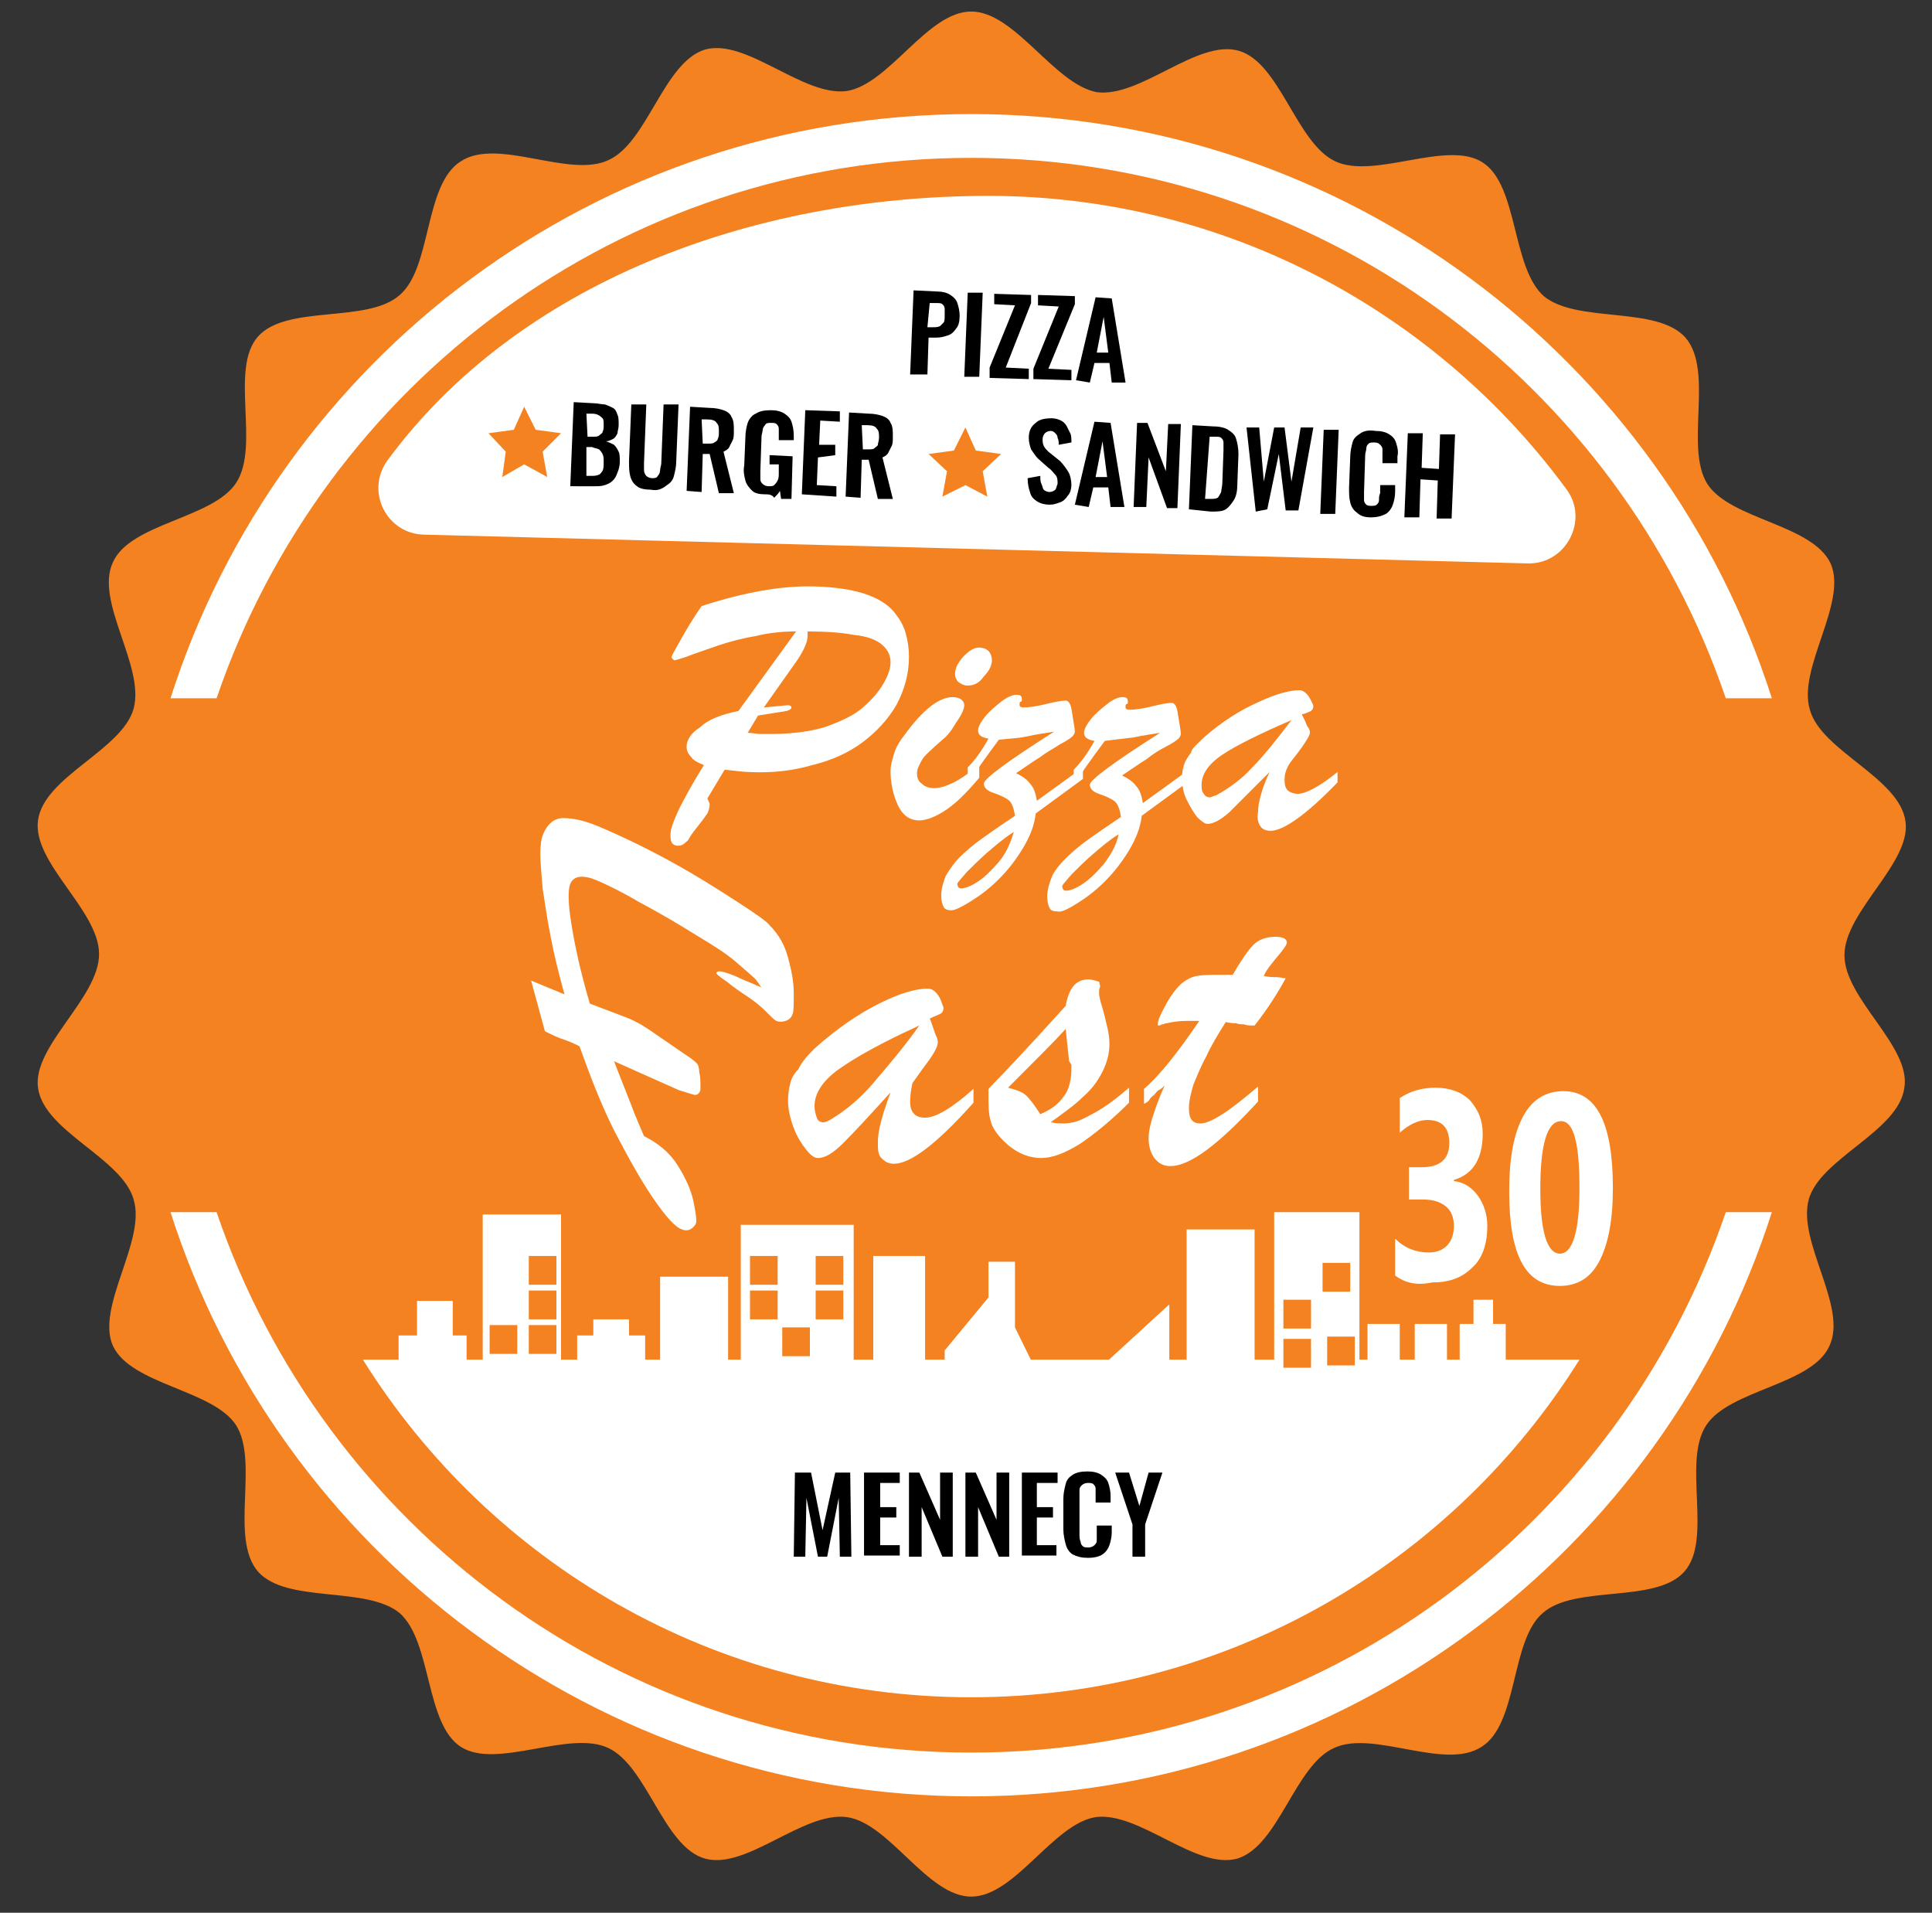 <?xml version="1.0" encoding="utf-8"?>
<!-- Generator: Adobe Illustrator 22.0.1, SVG Export Plug-In . SVG Version: 6.00 Build 0)  -->
<svg version="1.1" id="Layer_1" xmlns="http://www.w3.org/2000/svg" xmlns:xlink="http://www.w3.org/1999/xlink" x="0px" y="0px"
	 viewBox="0 0 167.7 166" style="enable-background:new 0 0 167.7 166;" xml:space="preserve">
<rect x="0" y="0" width="167.7" height="166" fill="#333333" stroke="none"/>
<style type="text/css">
	.st0{fill:#F58220;}
	.st1{fill:#FFFFFF;}
</style>
<path class="st0" d="M160.1,82.9c0-3.8,5.8-8,5.3-11.6c-0.5-3.8-7.3-6.1-8.3-9.7c-1.1-3.6,3.3-9.3,1.8-12.7
	c-1.6-3.4-8.7-3.8-10.7-6.9c-2-3.2,0.6-9.8-1.9-12.7c-2.5-2.8-9.4-1.2-12.3-3.6c-2.8-2.5-2.2-9.6-5.3-11.6c-3.1-2-9.4,1.5-12.8-0.1
	c-3.4-1.6-4.8-8.6-8.4-9.6c-3.6-1-8.5,4.1-12.3,3.6C91.5,7.3,88.1,1,84.3,1c-3.8,0-7.1,6.3-10.8,6.9c-3.8,0.5-8.7-4.6-12.3-3.6
	c-3.6,1.1-5,8.1-8.4,9.6c-3.4,1.6-9.6-2-12.8,0.1c-3.2,2-2.5,9.2-5.3,11.6c-2.8,2.5-9.8,0.8-12.3,3.6c-2.5,2.8,0.2,9.5-1.9,12.7
	c-2,3.1-9.2,3.5-10.7,6.9c-1.6,3.4,2.8,9,1.8,12.7c-1,3.6-7.8,5.9-8.3,9.7c-0.5,3.7,5.3,7.8,5.3,11.6c0,3.8-5.8,8-5.3,11.6
	c0.5,3.8,7.3,6.1,8.3,9.7c1.1,3.6-3.3,9.3-1.8,12.7c1.6,3.4,8.7,3.8,10.7,6.9c2,3.2-0.6,9.8,1.9,12.7c2.5,2.8,9.4,1.2,12.3,3.6
	c2.8,2.5,2.2,9.6,5.3,11.6c3.1,2,9.4-1.5,12.8,0.1c3.4,1.6,4.8,8.6,8.4,9.6c3.6,1,8.5-4.1,12.3-3.6c3.7,0.5,7,6.9,10.8,6.9
	c3.8,0,7.1-6.3,10.8-6.9c3.8-0.5,8.7,4.6,12.3,3.6c3.6-1.1,5-8.1,8.4-9.6c3.4-1.6,9.6,2,12.8-0.1c3.2-2,2.5-9.2,5.3-11.6
	c2.8-2.5,9.8-0.8,12.3-3.6c2.5-2.8-0.2-9.5,1.9-12.7c2-3.1,9.2-3.5,10.7-6.9c1.6-3.4-2.8-9-1.8-12.7c1-3.6,7.8-5.9,8.3-9.7
	C165.9,90.8,160.1,86.7,160.1,82.9z"/>
<g>
	<g>
		<g>
			<path class="st1" d="M70.7,91c1.9-1.7,3.8-3,5.6-3.9s3.2-1.3,4.2-1.3c0.3,0,0.5,0.1,0.7,0.3c0.2,0.2,0.4,0.5,0.5,0.8
				c0.1,0.3,0.2,0.5,0.2,0.6c0,0.2-0.1,0.4-0.3,0.5c-0.2,0.1-0.5,0.2-0.9,0.4c0.1,0.2,0.2,0.5,0.3,0.8s0.2,0.6,0.3,0.8
				c0.1,0.2,0.1,0.4,0.1,0.5c0,0.3-0.3,0.9-0.9,1.7c-0.6,0.8-1,1.4-1.3,1.8C79.1,94.5,79,95,79,95.6c0,0.9,0.4,1.4,1.3,1.4
				c0.9,0,2.3-0.8,4.2-2.5v1.2c-3.2,3.6-5.5,5.3-6.9,5.3c-0.5,0-0.8-0.2-1.1-0.5s-0.3-0.8-0.3-1.4c0-1,0.4-2.4,1.1-4.3
				c-1.8,2-3.2,3.5-4.1,4.4c-0.9,0.9-1.6,1.3-2.2,1.3c-0.3,0-0.6-0.2-1-0.7c-0.4-0.5-0.8-1.1-1.1-1.9s-0.5-1.6-0.5-2.4
				c0-0.6,0.1-1.1,0.2-1.5c0.1-0.4,0.3-0.8,0.7-1.2C69.5,92.3,70,91.7,70.7,91z M79.8,89c-3.3,1.5-5.6,2.8-7,3.8
				c-1.4,1-2.1,2.1-2.1,3.2c0,0.4,0.1,0.7,0.2,1c0.1,0.3,0.3,0.4,0.6,0.4c0.1,0,0.4-0.1,0.7-0.3c1.3-0.8,2.5-1.8,3.6-3.1
				S78.3,91.1,79.8,89z"/>
			<path class="st1" d="M85.8,95v-0.5c3.3-3.4,5.5-5.9,6.7-7.2c0.3-1.6,0.9-2.3,2-2.3c0.3,0,0.5,0.1,0.9,0.2l0.1,0.4
				c-0.1,0.2-0.1,0.4-0.1,0.6c0,0.2,0.1,0.7,0.3,1.3c0.2,0.7,0.3,1.2,0.4,1.6c0.1,0.4,0.2,0.9,0.2,1.5c0,0.8-0.2,1.6-0.6,2.4
				c-0.4,0.8-0.9,1.5-1.7,2.2c-0.7,0.7-1.7,1.4-2.8,2.2c0.5,0.1,0.8,0.1,1.1,0.1c0.5,0,1.1-0.1,1.7-0.4c0.6-0.3,1.2-0.6,1.8-1
				c0.6-0.4,1.4-1,2.2-1.7v1.3c-1.6,1.6-3.1,2.8-4.3,3.6c-1.3,0.8-2.4,1.2-3.3,1.2c-1.2,0-2.3-0.5-3.3-1.5c-0.6-0.6-1-1.2-1.1-1.7
				C85.8,96.7,85.8,95.9,85.8,95z M92.8,92.1l-0.3-2.8c-0.8,0.9-2.5,2.6-5,5.1c0.8,0.2,1.3,0.4,1.6,0.7s0.7,0.8,1.2,1.6
				c0.9-0.4,1.5-0.8,2-1.5c0.5-0.6,0.7-1.5,0.7-2.5c0-0.1,0-0.2,0-0.3C92.9,92.3,92.9,92.2,92.8,92.1z"/>
			<path class="st1" d="M106.2,84.6h0.8c0.7-1.2,1.3-2.1,1.8-2.6c0.5-0.5,1.2-0.7,1.9-0.7c0.7,0,1,0.2,1,0.5c0,0.2-0.3,0.6-0.8,1.2
				s-1,1.2-1.2,1.7c0.4,0.1,0.8,0.1,1.1,0.1s0.6,0.1,0.8,0.1c-0.7,1.3-1.6,2.7-2.7,4.1c-0.4,0-0.7,0-0.9-0.1c-0.2,0-0.5,0-0.7-0.1
				c-0.2,0-0.5,0-0.9-0.1c-0.7,1.1-1.3,2.1-1.7,3c-0.5,0.9-0.8,1.7-1.1,2.4c-0.2,0.7-0.4,1.4-0.4,2.1c0,0.9,0.3,1.3,1,1.3
				c0.5,0,1.1-0.3,1.9-0.8s1.8-1.3,3.1-2.4v1.3c-3.4,3.7-5.9,5.6-7.6,5.6c-0.6,0-1-0.2-1.4-0.7c-0.3-0.4-0.5-1-0.5-1.7
				c0-0.5,0.1-1,0.3-1.7c0.2-0.6,0.5-1.6,1.1-2.9c-0.2,0.2-0.3,0.3-0.5,0.4c-0.2,0.1-0.3,0.3-0.4,0.4c-0.1,0.1-0.3,0.2-0.4,0.4
				s-0.3,0.3-0.5,0.4v-1.3c1.3-1.1,2.9-3.1,4.8-5.9c-0.2,0-0.4,0-0.5,0c-0.2,0-0.4,0-0.6,0c-0.7,0-1.3,0.1-1.7,0.2
				c-0.2,0-0.3,0.1-0.4,0.1c-0.1,0-0.2,0.1-0.3,0.1s-0.1,0-0.1-0.1c0-0.4,0.3-1,0.8-1.9c0.4-0.7,0.8-1.2,1.2-1.6
				c0.4-0.3,0.8-0.6,1.4-0.7C104.4,84.6,105.2,84.6,106.2,84.6z"/>
		</g>
		<g>
			<path class="st1" d="M56.4,89.4l3.2,2.2c0.5,0.3,0.8,0.6,0.9,0.7c0.1,0.1,0.2,0.4,0.2,0.8c0.1,0.3,0.1,0.8,0.1,1.5
				c-0.1,0.3-0.3,0.5-0.6,0.4s-0.7-0.2-1.3-0.4l-5.6-2.5c0.2,0.5,0.5,1.3,0.9,2.3c0.4,1,0.7,1.8,0.9,2.3c0.2,0.5,0.5,1.2,0.8,1.9
				c1.2,0.6,2.2,1.4,2.9,2.5c0.7,1.1,1.2,2.2,1.4,3.2c0.2,1,0.3,1.7,0.2,1.9c-0.1,0.2-0.3,0.4-0.5,0.5c-0.2,0.1-0.5,0.1-0.7,0
				c-0.6-0.2-1.4-1.1-2.5-2.7c-1.1-1.6-2.2-3.6-3.4-5.9c-1.2-2.4-2.1-4.8-3-7.3c-0.6-0.3-1.1-0.5-1.7-0.7c-0.5-0.2-0.9-0.4-1.3-0.6
				l-1.2-4.4l2.9,1.2c-0.5-1.8-0.9-3.4-1.2-5c-0.3-1.5-0.5-2.9-0.7-4.2c-0.1-1.2-0.2-2.3-0.2-3c0-0.8,0.1-1.3,0.2-1.6
				c0.4-1,1-1.5,1.8-1.5c0.8,0,1.8,0.2,3,0.7c1.9,0.8,4,1.8,6.2,3c2.2,1.2,4.1,2.4,5.8,3.5c1.7,1.1,2.7,1.8,2.9,2.1
				c0.8,0.8,1.3,1.7,1.6,2.8c0.3,1.1,0.5,2.1,0.5,3.1c0,1,0,1.6-0.1,1.8c-0.1,0.3-0.3,0.5-0.6,0.6c-0.3,0.1-0.6,0.1-0.8,0
				c-0.1,0-0.4-0.3-0.9-0.8c-0.5-0.5-1-0.9-1.6-1.3c-0.6-0.4-1.2-0.8-1.8-1.3c-0.6-0.4-1-0.7-0.9-0.8c0.1-0.2,0.6-0.1,1.6,0.3
				c0.6,0.3,1.4,0.6,2.3,1c-0.1-0.1-0.2-0.3-0.5-0.7c-0.3-0.3-0.9-0.8-1.7-1.5c-0.8-0.7-1.9-1.4-3.4-2.3c-1.6-1-3.3-2-5-2.9
				c-1.7-1-3-1.6-3.7-1.9c-1.2-0.5-2-0.4-2.3,0.3c-0.2,0.5-0.2,1.7,0.1,3.5c0.3,1.9,0.8,4.2,1.6,6.9l2.9,1.1
				C54.9,88.5,55.5,88.8,56.4,89.4z"/>
		</g>
	</g>
	<g>
		<path class="st1" d="M18.8,60.6c9.3-27.3,35.1-46.9,65.5-46.9s56.2,19.6,65.5,46.9h4c-9.4-29.4-37-50.7-69.5-50.7
			S24.2,31.1,14.8,60.6H18.8z"/>
		<path class="st1" d="M149.8,105.2c-9.3,27.3-35.1,46.9-65.5,46.9s-56.2-19.6-65.5-46.9h-4c9.4,29.4,37,50.7,69.5,50.7
			s60.1-21.3,69.5-50.7H149.8z"/>
	</g>
	<g>
		<path class="st1" d="M31.5,118c11,17.6,30.5,29.3,52.8,29.3s41.8-11.7,52.8-29.3H31.5z"/>
		<path class="st1" d="M132.7,48.9c3.3,0,5.2-3.8,3.3-6.4C124.7,27.1,106.4,17,85.8,17s-40.9,7.6-52.2,23c-1.9,2.7,0,6.4,3.3,6.4
			L132.7,48.9z"/>
	</g>
	<g>
		<rect x="41.9" y="105.4" class="st1" width="6.8" height="15.6"/>
		<rect x="64.3" y="106.3" class="st1" width="9.8" height="14.7"/>
		<rect x="57.3" y="110.8" class="st1" width="5.9" height="10.1"/>
		<rect x="103" y="106.7" class="st1" width="5.9" height="14.2"/>
		<rect x="110.6" y="105.2" class="st1" width="7.4" height="15.8"/>
		<rect x="118.7" y="114.9" class="st1" width="2.8" height="6"/>
		<rect x="122.8" y="114.9" class="st1" width="2.8" height="6"/>
		<rect x="127.9" y="112.8" class="st1" width="1.7" height="6"/>
		<rect x="126.7" y="114.9" class="st1" width="4" height="6"/>
		<polygon class="st1" points="101.5,113.2 101.5,120.9 93.1,120.9 		"/>
		<polygon class="st1" points="82,120.9 82,117.2 85.8,112.6 85.8,109.5 88.1,109.5 88.1,112.9 88.1,115.2 90.9,120.9 		"/>
		<rect x="75.8" y="109" class="st1" width="4.5" height="11.9"/>
		<rect x="50.1" y="115.9" class="st1" width="5.9" height="5"/>
		<rect x="51.5" y="114.5" class="st1" width="3.1" height="3.2"/>
		<rect x="34.6" y="115.9" class="st1" width="5.9" height="5"/>
		<rect x="36.2" y="112.9" class="st1" width="3.1" height="3.2"/>
		<rect x="65.1" y="109" class="st0" width="2.4" height="2.5"/>
		<rect x="70.8" y="109" class="st0" width="2.4" height="2.5"/>
		<rect x="65.1" y="112" class="st0" width="2.4" height="2.5"/>
		<rect x="70.8" y="112" class="st0" width="2.4" height="2.5"/>
		<rect x="67.9" y="115.2" class="st0" width="2.4" height="2.5"/>
		<rect x="45.9" y="109" class="st0" width="2.4" height="2.5"/>
		<rect x="45.9" y="112" class="st0" width="2.4" height="2.5"/>
		<rect x="45.9" y="115" class="st0" width="2.4" height="2.5"/>
		<rect x="111.4" y="112.8" class="st0" width="2.4" height="2.5"/>
		<rect x="111.4" y="116.2" class="st0" width="2.4" height="2.5"/>
		<rect x="115.2" y="116" class="st0" width="2.4" height="2.5"/>
		<rect x="114.8" y="109.6" class="st0" width="2.4" height="2.5"/>
		<rect x="42.5" y="115" class="st0" width="2.4" height="2.5"/>
	</g>
	<g>
		<path class="st1" d="M64.1,61.7l5-6.9c-1.1,0-2.3,0.1-3.5,0.4c-1.2,0.2-2.3,0.5-3.2,0.8c-0.9,0.3-1.7,0.6-2.3,0.8
			c-0.7,0.3-1.2,0.4-1.5,0.5c-0.1,0-0.1,0-0.2-0.1s-0.1-0.1-0.1-0.2c0-0.1,0.3-0.6,0.8-1.5c0.5-0.9,1.1-1.9,1.8-2.9
			c3.7-1.2,7-1.8,9.9-1.7c3.3,0.1,5.6,0.8,6.8,2.2c0.4,0.5,0.8,1.1,1,1.8c0.2,0.7,0.3,1.4,0.3,2.1c0,1.5-0.4,2.9-1.1,4.2
			c-0.7,1.2-1.7,2.3-2.9,3.2c-1.2,0.9-2.7,1.6-4.4,2c-1.7,0.5-3.5,0.7-5.5,0.6c-0.4,0-1.1-0.1-2.1-0.2l-1.5,2.5
			c0.1,0.2,0.2,0.4,0.2,0.5c0,0.3-0.1,0.6-0.2,0.8c-0.2,0.3-0.5,0.7-0.9,1.2c-0.4,0.5-0.6,0.8-0.7,1c-0.1,0.2-0.3,0.3-0.4,0.4
			s-0.3,0.2-0.5,0.2c-0.3,0-0.5-0.1-0.6-0.3s-0.1-0.4-0.1-0.7c0-0.5,0.3-1.2,0.7-2.1c0.5-1,1.2-2.3,2.2-3.9
			c-0.5-0.2-0.9-0.4-1.1-0.7c-0.3-0.3-0.4-0.6-0.4-0.9c0-0.6,0.4-1.2,1.2-1.7C61.5,62.4,62.7,62,64.1,61.7z M65.8,62.1l-0.9,1.5
			c0.4,0,0.8,0.1,1.1,0.1c0.3,0,0.6,0,0.8,0c1.9,0,3.5-0.2,4.8-0.6c1.4-0.5,2.5-1,3.3-1.7c0.8-0.7,1.4-1.4,1.8-2.1
			c0.4-0.7,0.6-1.3,0.6-1.8c0-0.7-0.3-1.2-0.8-1.6c-0.5-0.4-1.3-0.7-2.4-0.8c-1-0.2-2.4-0.3-4-0.3c0,0.1,0,0.3,0,0.4
			c0,0.5-0.3,1.2-0.9,2.1l-2.9,4.1l2.1-0.2c0.2,0,0.3,0.1,0.3,0.2c0,0.1-0.1,0.2-0.4,0.3L65.8,62.1z"/>
		<path class="st1" d="M85,66.4l0,1.1c-1.1,1.3-2,2.2-2.9,2.8c-0.9,0.6-1.7,0.9-2.3,0.9c-0.9,0-1.5-0.5-1.9-1.4
			c-0.4-0.9-0.6-1.9-0.6-2.9c0-0.4,0.1-0.8,0.2-1.1c0.1-0.4,0.2-0.7,0.3-0.9c0.1-0.2,0.3-0.6,0.7-1.1c1.6-2.2,3-3.3,4.2-3.3
			c0.6,0,1,0.3,1,0.7c0,0.3-0.2,0.8-0.7,1.5c-0.4,0.7-0.8,1.2-1.2,1.5c-0.9,0.8-1.6,1.4-1.8,1.8s-0.4,0.7-0.4,1.1
			c0,0.4,0.1,0.7,0.4,0.9c0.3,0.3,0.7,0.4,1.1,0.4c0.5,0,1.1-0.2,1.7-0.5C83.2,67.7,84,67.2,85,66.4z M84,59.5
			c-0.3,0-0.5-0.1-0.8-0.3c-0.2-0.2-0.3-0.4-0.3-0.7c0-0.5,0.2-0.9,0.7-1.5c0.5-0.5,0.9-0.8,1.4-0.8c0.3,0,0.6,0.1,0.8,0.3
			c0.2,0.2,0.3,0.5,0.3,0.8c0,0.4-0.2,0.9-0.7,1.4C85,59.3,84.5,59.5,84,59.5z"/>
		<path class="st1" d="M84,67.7l0-1.1c0.6-0.6,1.2-1.4,1.8-2.5c-0.6-0.1-0.9-0.3-0.9-0.7c0-0.3,0.2-0.7,0.6-1.2
			c0.4-0.5,0.9-0.9,1.4-1.3c0.5-0.4,1-0.6,1.3-0.6c0.4,0,0.5,0.1,0.5,0.4c0,0.1,0,0.2-0.1,0.2c-0.1,0-0.1,0.1-0.1,0.3
			c0,0.1,0.1,0.2,0.3,0.2c0.5,0,1.2-0.1,2-0.3c0.8-0.2,1.4-0.3,1.7-0.3c0.2,0,0.4,0.2,0.5,0.7c0.2,1.2,0.3,1.8,0.3,2
			c0,0.1-0.1,0.3-0.2,0.4c-0.1,0.1-0.5,0.4-1.1,0.7c-0.6,0.4-1.2,0.7-1.7,1.1c-0.5,0.3-1.2,0.8-2.1,1.4c0.6,0.3,1,0.6,1.2,0.9
			c0.3,0.3,0.5,0.8,0.6,1.5l4-2.9l0,1l-4.1,3c-0.1,1-0.5,2-1.1,3c-0.6,1-1.3,1.9-2.1,2.7c-0.8,0.8-1.6,1.4-2.4,1.9S82.9,79,82.6,79
			c-0.4,0-0.6-0.1-0.7-0.3c-0.1-0.2-0.2-0.5-0.2-1c0-0.6,0.2-1.2,0.4-1.7c0.3-0.5,0.7-1.1,1.2-1.6c0.5-0.5,1.2-1.1,1.9-1.6
			s1.7-1.2,2.9-2c-0.1-0.7-0.3-1.2-0.6-1.4c-0.3-0.2-0.7-0.4-1.3-0.6c-0.6-0.2-0.8-0.5-0.8-0.8c0-0.4,2-1.9,6.1-4.5
			c-0.6,0.1-1.4,0.2-2.3,0.4s-1.7,0.2-2.5,0.3c-0.6,0.8-1.1,1.5-1.6,2.2C84.8,66.9,84.3,67.4,84,67.7z M88,72.2
			c-0.8,0.5-1.5,1.1-2.2,1.7c-0.7,0.6-1.3,1.2-1.9,1.8c-0.5,0.6-0.8,0.9-0.8,1c0,0.2,0.1,0.4,0.3,0.4c0.4,0,0.9-0.2,1.5-0.6
			c0.6-0.4,1.2-1,1.8-1.7S87.7,73.2,88,72.2z"/>
		<path class="st1" d="M93.2,67.9l0-1.1c0.6-0.6,1.2-1.4,1.8-2.5c-0.6-0.1-0.9-0.3-0.9-0.7c0-0.3,0.2-0.7,0.6-1.2
			c0.4-0.5,0.9-0.9,1.4-1.3c0.5-0.4,1-0.6,1.3-0.6c0.4,0,0.5,0.1,0.5,0.4c0,0.1,0,0.2-0.1,0.2c-0.1,0-0.1,0.1-0.1,0.3
			c0,0.1,0.1,0.2,0.3,0.2c0.5,0,1.2-0.1,2-0.3c0.8-0.2,1.4-0.3,1.7-0.3c0.2,0,0.4,0.2,0.5,0.7c0.2,1.2,0.3,1.8,0.3,2
			c0,0.1-0.1,0.3-0.2,0.4c-0.1,0.1-0.5,0.4-1.1,0.7s-1.2,0.7-1.7,1.1c-0.5,0.3-1.2,0.8-2.1,1.4c0.6,0.3,1,0.6,1.2,0.9
			c0.3,0.3,0.5,0.8,0.6,1.5l4-2.9l0,1l-4.1,3c-0.1,1-0.5,2-1.1,3c-0.6,1-1.3,1.9-2.1,2.7c-0.8,0.8-1.6,1.4-2.4,1.9
			c-0.8,0.5-1.4,0.8-1.7,0.7c-0.4,0-0.6-0.1-0.7-0.3c-0.1-0.2-0.2-0.5-0.2-1c0-0.6,0.2-1.2,0.4-1.7s0.7-1.1,1.2-1.6
			c0.5-0.5,1.2-1.1,1.9-1.6s1.7-1.2,2.9-2c-0.1-0.7-0.3-1.2-0.6-1.4c-0.3-0.2-0.7-0.4-1.3-0.6c-0.6-0.2-0.8-0.5-0.8-0.8
			c0-0.4,2-1.9,6.1-4.5c-0.6,0.1-1.4,0.2-2.3,0.4c-0.9,0.1-1.7,0.2-2.5,0.3c-0.6,0.8-1.1,1.5-1.6,2.2C93.9,67.1,93.5,67.6,93.2,67.9
			z M97.1,72.4c-0.8,0.5-1.5,1.1-2.2,1.7c-0.7,0.6-1.3,1.2-1.9,1.8c-0.5,0.6-0.8,0.9-0.8,1c0,0.2,0.1,0.4,0.3,0.4
			c0.4,0,0.9-0.2,1.5-0.6c0.6-0.4,1.2-1,1.8-1.7C96.4,74.2,96.9,73.4,97.1,72.4z"/>
		<path class="st1" d="M104.5,64c1.6-1.4,3.2-2.4,4.8-3.1c1.5-0.7,2.7-1,3.5-1c0.2,0,0.4,0.1,0.6,0.3c0.2,0.2,0.3,0.4,0.4,0.6
			c0.1,0.2,0.2,0.4,0.2,0.5c0,0.2-0.1,0.3-0.2,0.4c-0.2,0.1-0.4,0.2-0.8,0.3c0.1,0.2,0.2,0.4,0.3,0.6c0.1,0.3,0.2,0.5,0.3,0.6
			c0.1,0.2,0.1,0.3,0.1,0.4c0,0.2-0.3,0.7-0.8,1.4c-0.5,0.7-0.9,1.1-1.1,1.5s-0.3,0.7-0.3,1.2c0,0.8,0.3,1.1,1.1,1.2
			c0.7,0,1.9-0.6,3.5-1.9l0,0.9c-2.7,2.8-4.7,4.2-5.8,4.2c-0.4,0-0.7-0.1-0.9-0.4c-0.2-0.3-0.3-0.7-0.2-1.2c0-0.8,0.3-2,1-3.5
			c-1.6,1.6-2.8,2.8-3.5,3.5c-0.8,0.7-1.4,1-1.9,1c-0.2,0-0.5-0.2-0.9-0.6c-0.3-0.4-0.6-0.9-0.9-1.5s-0.4-1.3-0.4-1.9
			c0-0.5,0.1-0.9,0.2-1.2c0.1-0.3,0.3-0.6,0.6-1C103.4,65,103.9,64.6,104.5,64z M112.1,62.5c-2.8,1.2-4.8,2.2-6,3s-1.8,1.7-1.8,2.6
			c0,0.3,0,0.6,0.2,0.8c0.1,0.2,0.3,0.3,0.5,0.3c0.1,0,0.3-0.1,0.6-0.2c1.1-0.6,2.2-1.4,3.1-2.4C109.7,65.6,110.8,64.2,112.1,62.5z"
			/>
	</g>
	<g>
		<path class="st1" d="M121.1,110.7v-3.2c0.8,0.8,1.8,1.2,2.9,1.2c0.7,0,1.2-0.2,1.6-0.6c0.4-0.4,0.6-1,0.6-1.7
			c0-0.7-0.2-1.3-0.7-1.7c-0.5-0.4-1.1-0.6-2-0.6h-1.2v-2.8h1.1c1.6,0,2.4-0.7,2.4-2.1c0-1.3-0.6-2-1.9-2c-0.8,0-1.6,0.4-2.4,1.1v-3
			c0.9-0.6,1.9-0.9,3.1-0.9c1.3,0,2.3,0.4,3,1.1c0.7,0.8,1.1,1.7,1.1,2.9c0,2.1-0.8,3.5-2.5,4v0.1c0.9,0.1,1.6,0.6,2.1,1.3
			c0.5,0.7,0.8,1.6,0.8,2.6c0,1.5-0.4,2.8-1.3,3.6c-0.9,0.9-2,1.3-3.5,1.3C122.9,111.6,121.9,111.3,121.1,110.7z"/>
		<path class="st1" d="M135.4,111.6c-3,0-4.4-2.7-4.4-8.2c0-2.9,0.4-5,1.2-6.5s2-2.2,3.5-2.2c2.9,0,4.3,2.8,4.3,8.4
			c0,2.8-0.4,4.9-1.2,6.4S136.8,111.6,135.4,111.6z M135.5,97.3c-1.2,0-1.8,2-1.8,5.9c0,3.7,0.6,5.6,1.7,5.6c1.1,0,1.7-1.9,1.7-5.7
			C137.1,99.2,136.6,97.3,135.5,97.3z"/>
	</g>
</g>
<g>
	<path d="M79,32.5l0.3-7.3l2.1,0.1c0.4,0,0.8,0.1,1.1,0.3c0.3,0.2,0.5,0.4,0.6,0.7c0.1,0.3,0.2,0.7,0.2,1.1c0,0.5-0.1,0.9-0.3,1.1
		c-0.2,0.3-0.4,0.5-0.7,0.6c-0.3,0.1-0.6,0.2-1,0.2l-0.7,0l-0.1,3.2L79,32.5z M80.5,28.4l0.5,0c0.2,0,0.4,0,0.6-0.1
		c0.1-0.1,0.2-0.2,0.3-0.3s0.1-0.4,0.1-0.6c0-0.3,0-0.5,0-0.6c0-0.2-0.1-0.3-0.2-0.4c-0.1-0.1-0.3-0.1-0.6-0.1l-0.5,0L80.5,28.4z"/>
	<path d="M83.7,32.7l0.3-7.3l1.3,0l-0.3,7.3L83.7,32.7z"/>
	<path d="M85.9,32.8l0-0.9l2.2-5.4l-1.8-0.1l0-0.9l3.2,0.1l0,0.7l-2.2,5.6l2,0.1l0,0.9L85.9,32.8z"/>
	<path d="M89.7,32.9l0-0.9l2.2-5.4l-1.8-0.1l0-0.9l3.2,0.1l0,0.7L91,32l2,0.1l0,0.9L89.7,32.9z"/>
	<path d="M93.4,33l1.7-7.2l1.4,0.1l1.2,7.3l-1.2,0l-0.2-1.7l-1.3,0l-0.4,1.7L93.4,33z M95.2,30.6l1,0l-0.4-3.1L95.2,30.6z"/>
	<path d="M49.5,42.2l0.3-7.3l1.8,0.1c0.3,0,0.6,0.1,0.9,0.1c0.3,0.1,0.5,0.2,0.7,0.3c0.2,0.1,0.3,0.3,0.4,0.6
		c0.1,0.2,0.1,0.5,0.1,0.9c0,0.3-0.1,0.5-0.1,0.7c-0.1,0.2-0.2,0.4-0.4,0.5s-0.4,0.2-0.6,0.2c0.3,0.1,0.5,0.2,0.7,0.3
		c0.2,0.2,0.3,0.4,0.4,0.6c0.1,0.2,0.1,0.5,0.1,0.9c0,0.3-0.1,0.7-0.2,0.9c-0.1,0.3-0.2,0.5-0.4,0.7c-0.2,0.2-0.4,0.3-0.7,0.4
		c-0.3,0.1-0.6,0.1-0.9,0.1L49.5,42.2z M50.9,41.3l0.5,0c0.4,0,0.7-0.1,0.8-0.3c0.2-0.2,0.2-0.5,0.2-0.9c0-0.3,0-0.5-0.1-0.7
		c-0.1-0.2-0.2-0.3-0.3-0.4c-0.2-0.1-0.4-0.1-0.6-0.2l-0.5,0L50.9,41.3z M51,37.9l0.4,0c0.3,0,0.5,0,0.6-0.1s0.3-0.2,0.3-0.3
		c0.1-0.2,0.1-0.4,0.1-0.6c0-0.3,0-0.5-0.1-0.6c-0.1-0.1-0.2-0.2-0.4-0.3c-0.2-0.1-0.4-0.1-0.7-0.1l-0.3,0L51,37.9z"/>
	<path d="M56.5,42.5c-0.5,0-1-0.1-1.2-0.3c-0.3-0.2-0.5-0.5-0.6-0.9c-0.1-0.4-0.1-0.8-0.1-1.3l0.2-4.9l1.3,0l-0.2,5.1
		c0,0.2,0,0.4,0,0.6c0,0.2,0.1,0.4,0.2,0.5c0.1,0.1,0.3,0.2,0.5,0.2c0.2,0,0.4,0,0.5-0.2c0.1-0.1,0.2-0.3,0.2-0.5s0.1-0.4,0.1-0.6
		l0.2-5.1l1.3,0l-0.2,4.9c0,0.5-0.1,0.9-0.2,1.3c-0.1,0.4-0.3,0.6-0.6,0.8C57.4,42.5,57,42.6,56.5,42.5z"/>
	<path d="M59.6,42.6l0.3-7.3l1.7,0.1c0.5,0,0.9,0.1,1.2,0.2c0.3,0.1,0.6,0.3,0.7,0.6c0.2,0.3,0.2,0.7,0.2,1.2c0,0.3,0,0.6-0.1,0.8
		c-0.1,0.2-0.2,0.4-0.3,0.6s-0.3,0.3-0.5,0.4l0.9,3.6l-1.3,0l-0.8-3.4l-0.6,0l-0.1,3.3L59.6,42.6z M61,38.5l0.4,0
		c0.3,0,0.5,0,0.6-0.1c0.2-0.1,0.3-0.2,0.3-0.3c0.1-0.2,0.1-0.4,0.1-0.6c0-0.4,0-0.6-0.2-0.8c-0.1-0.2-0.4-0.3-0.8-0.3l-0.5,0
		L61,38.5z"/>
	<path d="M66.4,42.9c-0.5,0-0.9-0.1-1.1-0.3s-0.5-0.5-0.6-0.9s-0.2-0.8-0.1-1.3l0.1-2.4c0-0.5,0.1-1,0.2-1.3s0.4-0.7,0.7-0.8
		c0.3-0.2,0.7-0.3,1.3-0.3c0.5,0,0.9,0.1,1.2,0.3c0.3,0.2,0.5,0.4,0.6,0.7c0.1,0.3,0.2,0.7,0.2,1.2l0,0.4l-1.3,0l0-0.4
		c0-0.2,0-0.4,0-0.6s-0.1-0.3-0.2-0.4c-0.1-0.1-0.3-0.1-0.5-0.1c-0.2,0-0.4,0-0.5,0.2c-0.1,0.1-0.2,0.3-0.2,0.4
		c0,0.2-0.1,0.4-0.1,0.6l-0.1,3c0,0.3,0,0.5,0,0.7c0,0.2,0.1,0.3,0.2,0.4c0.1,0.1,0.3,0.2,0.5,0.2c0.2,0,0.4,0,0.5-0.1
		c0.1-0.1,0.2-0.2,0.3-0.4c0.1-0.2,0.1-0.4,0.1-0.7l0-0.7l-0.8,0l0-0.8l2,0.1l-0.1,3.7l-0.9,0l-0.1-0.7c-0.1,0.2-0.3,0.4-0.5,0.6
		C67,42.9,66.7,42.9,66.4,42.9z"/>
	<path d="M69.6,42.9l0.3-7.3l3,0.1l0,0.9l-1.7-0.1l-0.1,2.1l1.4,0l0,0.9L71,39.7l-0.1,2.4l1.7,0.1l0,0.9L69.6,42.9z"/>
	<path d="M73.4,43.1l0.3-7.3l1.7,0.1c0.5,0,0.9,0.1,1.2,0.2c0.3,0.1,0.6,0.3,0.7,0.6c0.2,0.3,0.2,0.7,0.2,1.2c0,0.3,0,0.6-0.1,0.8
		c-0.1,0.2-0.2,0.4-0.3,0.6s-0.3,0.3-0.5,0.4l0.9,3.6l-1.3,0l-0.8-3.4l-0.6,0l-0.1,3.3L73.4,43.1z M74.9,39l0.4,0
		c0.3,0,0.5,0,0.6-0.1s0.3-0.2,0.3-0.3s0.1-0.4,0.1-0.6c0-0.4,0-0.6-0.2-0.8c-0.1-0.2-0.4-0.3-0.8-0.3l-0.5,0L74.9,39z"/>
	<path d="M91.1,43.8c-0.4,0-0.8-0.1-1.1-0.3c-0.3-0.2-0.5-0.4-0.6-0.8c-0.1-0.3-0.2-0.7-0.2-1.2l1.1-0.2c0,0.3,0,0.5,0.1,0.7
		s0.1,0.4,0.2,0.5c0.1,0.1,0.3,0.2,0.5,0.2c0.2,0,0.4-0.1,0.5-0.2c0.1-0.1,0.1-0.3,0.2-0.5c0-0.3,0-0.6-0.2-0.8s-0.3-0.4-0.6-0.6
		l-0.9-0.8c-0.2-0.2-0.4-0.5-0.6-0.8c-0.1-0.3-0.2-0.6-0.2-1c0-0.6,0.2-1,0.6-1.3c0.3-0.3,0.8-0.4,1.4-0.4c0.3,0,0.6,0.1,0.8,0.2
		c0.2,0.1,0.4,0.3,0.5,0.5s0.2,0.4,0.3,0.6c0.1,0.2,0.1,0.5,0.1,0.8l-1.1,0.2c0-0.2,0-0.4-0.1-0.6c0-0.2-0.1-0.3-0.2-0.4
		c-0.1-0.1-0.2-0.2-0.4-0.2c-0.2,0-0.4,0.1-0.5,0.2c-0.1,0.1-0.2,0.3-0.2,0.5c0,0.2,0,0.4,0.1,0.6c0.1,0.2,0.2,0.3,0.4,0.5L92,40
		c0.3,0.3,0.5,0.6,0.7,0.9s0.3,0.8,0.3,1.2c0,0.3-0.1,0.7-0.3,0.9c-0.2,0.3-0.4,0.5-0.7,0.6S91.5,43.8,91.1,43.8z"/>
	<path d="M93.3,43.8l1.7-7.2l1.4,0.1l1.2,7.3l-1.2,0l-0.2-1.7l-1.3,0l-0.4,1.7L93.3,43.8z M95.1,41.4l1,0l-0.4-3.1L95.1,41.4z"/>
	<path d="M98.4,44l0.3-7.3l0.9,0l1.6,4.2l0.2-4.1l1.1,0l-0.3,7.3l-0.9,0l-1.6-4.4L99.5,44L98.4,44z"/>
	<path d="M103.2,44.2l0.3-7.3l1.7,0.1c0.6,0,1.1,0.1,1.4,0.3c0.3,0.2,0.6,0.4,0.7,0.8c0.1,0.3,0.2,0.8,0.2,1.3l-0.1,2.7
		c0,0.5-0.1,1-0.3,1.3c-0.2,0.3-0.4,0.6-0.7,0.8c-0.3,0.2-0.8,0.2-1.3,0.2L103.2,44.2z M104.6,43.3l0.4,0c0.3,0,0.5,0,0.7-0.1
		c0.1-0.1,0.2-0.3,0.3-0.5c0-0.2,0.1-0.5,0.1-0.8l0.1-2.8c0-0.3,0-0.5,0-0.7c0-0.2-0.1-0.3-0.2-0.4c-0.1-0.1-0.3-0.1-0.6-0.1l-0.4,0
		L104.6,43.3z"/>
	<path d="M109,44.4l-0.8-7.3l1.1,0l0.4,4.7l0.9-4.7l0.9,0l0.6,4.7l0.8-4.7l1.1,0l-1.3,7.2l-1.1,0l-0.6-4.9l-1,4.8L109,44.4z"/>
	<path d="M114.6,44.6l0.3-7.3l1.3,0l-0.3,7.3L114.6,44.6z"/>
	<path d="M119,44.9c-0.5,0-0.9-0.1-1.2-0.4c-0.3-0.2-0.5-0.5-0.6-0.9c-0.1-0.4-0.1-0.8-0.1-1.3l0.1-2.6c0-0.5,0.1-0.9,0.2-1.3
		c0.1-0.4,0.4-0.6,0.7-0.8c0.3-0.2,0.7-0.3,1.3-0.2c0.5,0,0.9,0.1,1.2,0.3c0.3,0.2,0.5,0.4,0.6,0.8c0.1,0.3,0.2,0.7,0.1,1.1l0,0.6
		l-1.3,0l0-0.6c0-0.2,0-0.4,0-0.6c0-0.2-0.1-0.3-0.2-0.4c-0.1-0.1-0.2-0.2-0.5-0.2c-0.2,0-0.4,0-0.5,0.1s-0.2,0.2-0.2,0.4
		c0,0.2-0.1,0.4-0.1,0.6l-0.1,3.2c0,0.3,0,0.5,0,0.7c0,0.2,0.1,0.3,0.2,0.4c0.1,0.1,0.3,0.1,0.4,0.1c0.2,0,0.4,0,0.5-0.1
		c0.1-0.1,0.2-0.2,0.2-0.4c0-0.2,0-0.4,0.1-0.6l0-0.7l1.3,0l0,0.6c0,0.4-0.1,0.8-0.2,1.1c-0.1,0.3-0.3,0.6-0.6,0.8
		C119.9,44.8,119.5,44.9,119,44.9z"/>
	<path d="M121.9,44.9l0.3-7.3l1.3,0l-0.1,3l1.5,0.1l0.1-3l1.3,0l-0.3,7.3l-1.3,0l0.1-3.3l-1.5-0.1l-0.1,3.3L121.9,44.9z"/>
</g>
<polygon class="st0" points="45.5,35.3 46.5,37.3 48.7,37.6 47.1,39.2 47.5,41.4 45.5,40.3 43.6,41.4 43.9,39.2 42.4,37.6 
	44.6,37.3 "/>
<polygon class="st0" points="83.8,37.1 84.7,39.1 86.9,39.4 85.3,40.9 85.7,43.1 83.8,42.1 81.8,43.1 82.2,40.9 80.6,39.4 
	82.8,39.1 "/>
<g>
	<g>
		<path d="M68.9,135.1l0.1-7.3h1.4l1,5l1.1-5h1.3l0.1,7.3h-1l-0.1-5.1l-1,5.1H71l-1-5.1l-0.1,5.1H68.9z"/>
		<path d="M75,135.1v-7.3h3.1v0.9h-1.7v2.1h1.4v0.9h-1.4v2.4h1.7v0.9H75z"/>
		<path d="M78.9,135.1v-7.3h0.9l1.8,4.1v-4.1h1.1v7.3h-0.9l-1.8-4.3v4.3H78.9z"/>
		<path d="M83.8,135.1v-7.3h0.9l1.8,4.1v-4.1h1.1v7.3h-0.9l-1.8-4.3v4.3H83.8z"/>
		<path d="M88.7,135.1v-7.3h3.1v0.9H90v2.1h1.4v0.9H90v2.4h1.7v0.9H88.7z"/>
		<path d="M94.4,135.2c-0.5,0-0.9-0.1-1.3-0.3c-0.3-0.2-0.5-0.5-0.6-0.9c-0.1-0.4-0.2-0.8-0.2-1.3v-2.6c0-0.5,0.1-0.9,0.2-1.3
			c0.1-0.4,0.3-0.6,0.6-0.8c0.3-0.2,0.7-0.3,1.3-0.3c0.5,0,0.9,0.1,1.2,0.3c0.3,0.2,0.5,0.4,0.6,0.7c0.1,0.3,0.2,0.7,0.2,1.1v0.6
			h-1.3v-0.6c0-0.2,0-0.4,0-0.6c0-0.2-0.1-0.3-0.2-0.4s-0.3-0.1-0.5-0.1c-0.2,0-0.4,0.1-0.5,0.2c-0.1,0.1-0.2,0.2-0.2,0.4
			c0,0.2,0,0.4,0,0.6v3.2c0,0.3,0,0.5,0.1,0.7c0,0.2,0.1,0.3,0.2,0.4c0.1,0.1,0.3,0.1,0.5,0.1c0.2,0,0.4-0.1,0.5-0.2
			s0.2-0.2,0.2-0.4c0-0.2,0-0.4,0-0.6v-0.7h1.3v0.6c0,0.4-0.1,0.8-0.2,1.1c-0.1,0.3-0.3,0.6-0.6,0.8S95,135.2,94.4,135.2z"/>
		<path d="M98.3,135.1v-2.8l-1.5-4.5h1.2l0.9,2.9l0.8-2.9h1.2l-1.5,4.5v2.8H98.3z"/>
	</g>
</g>
</svg>
